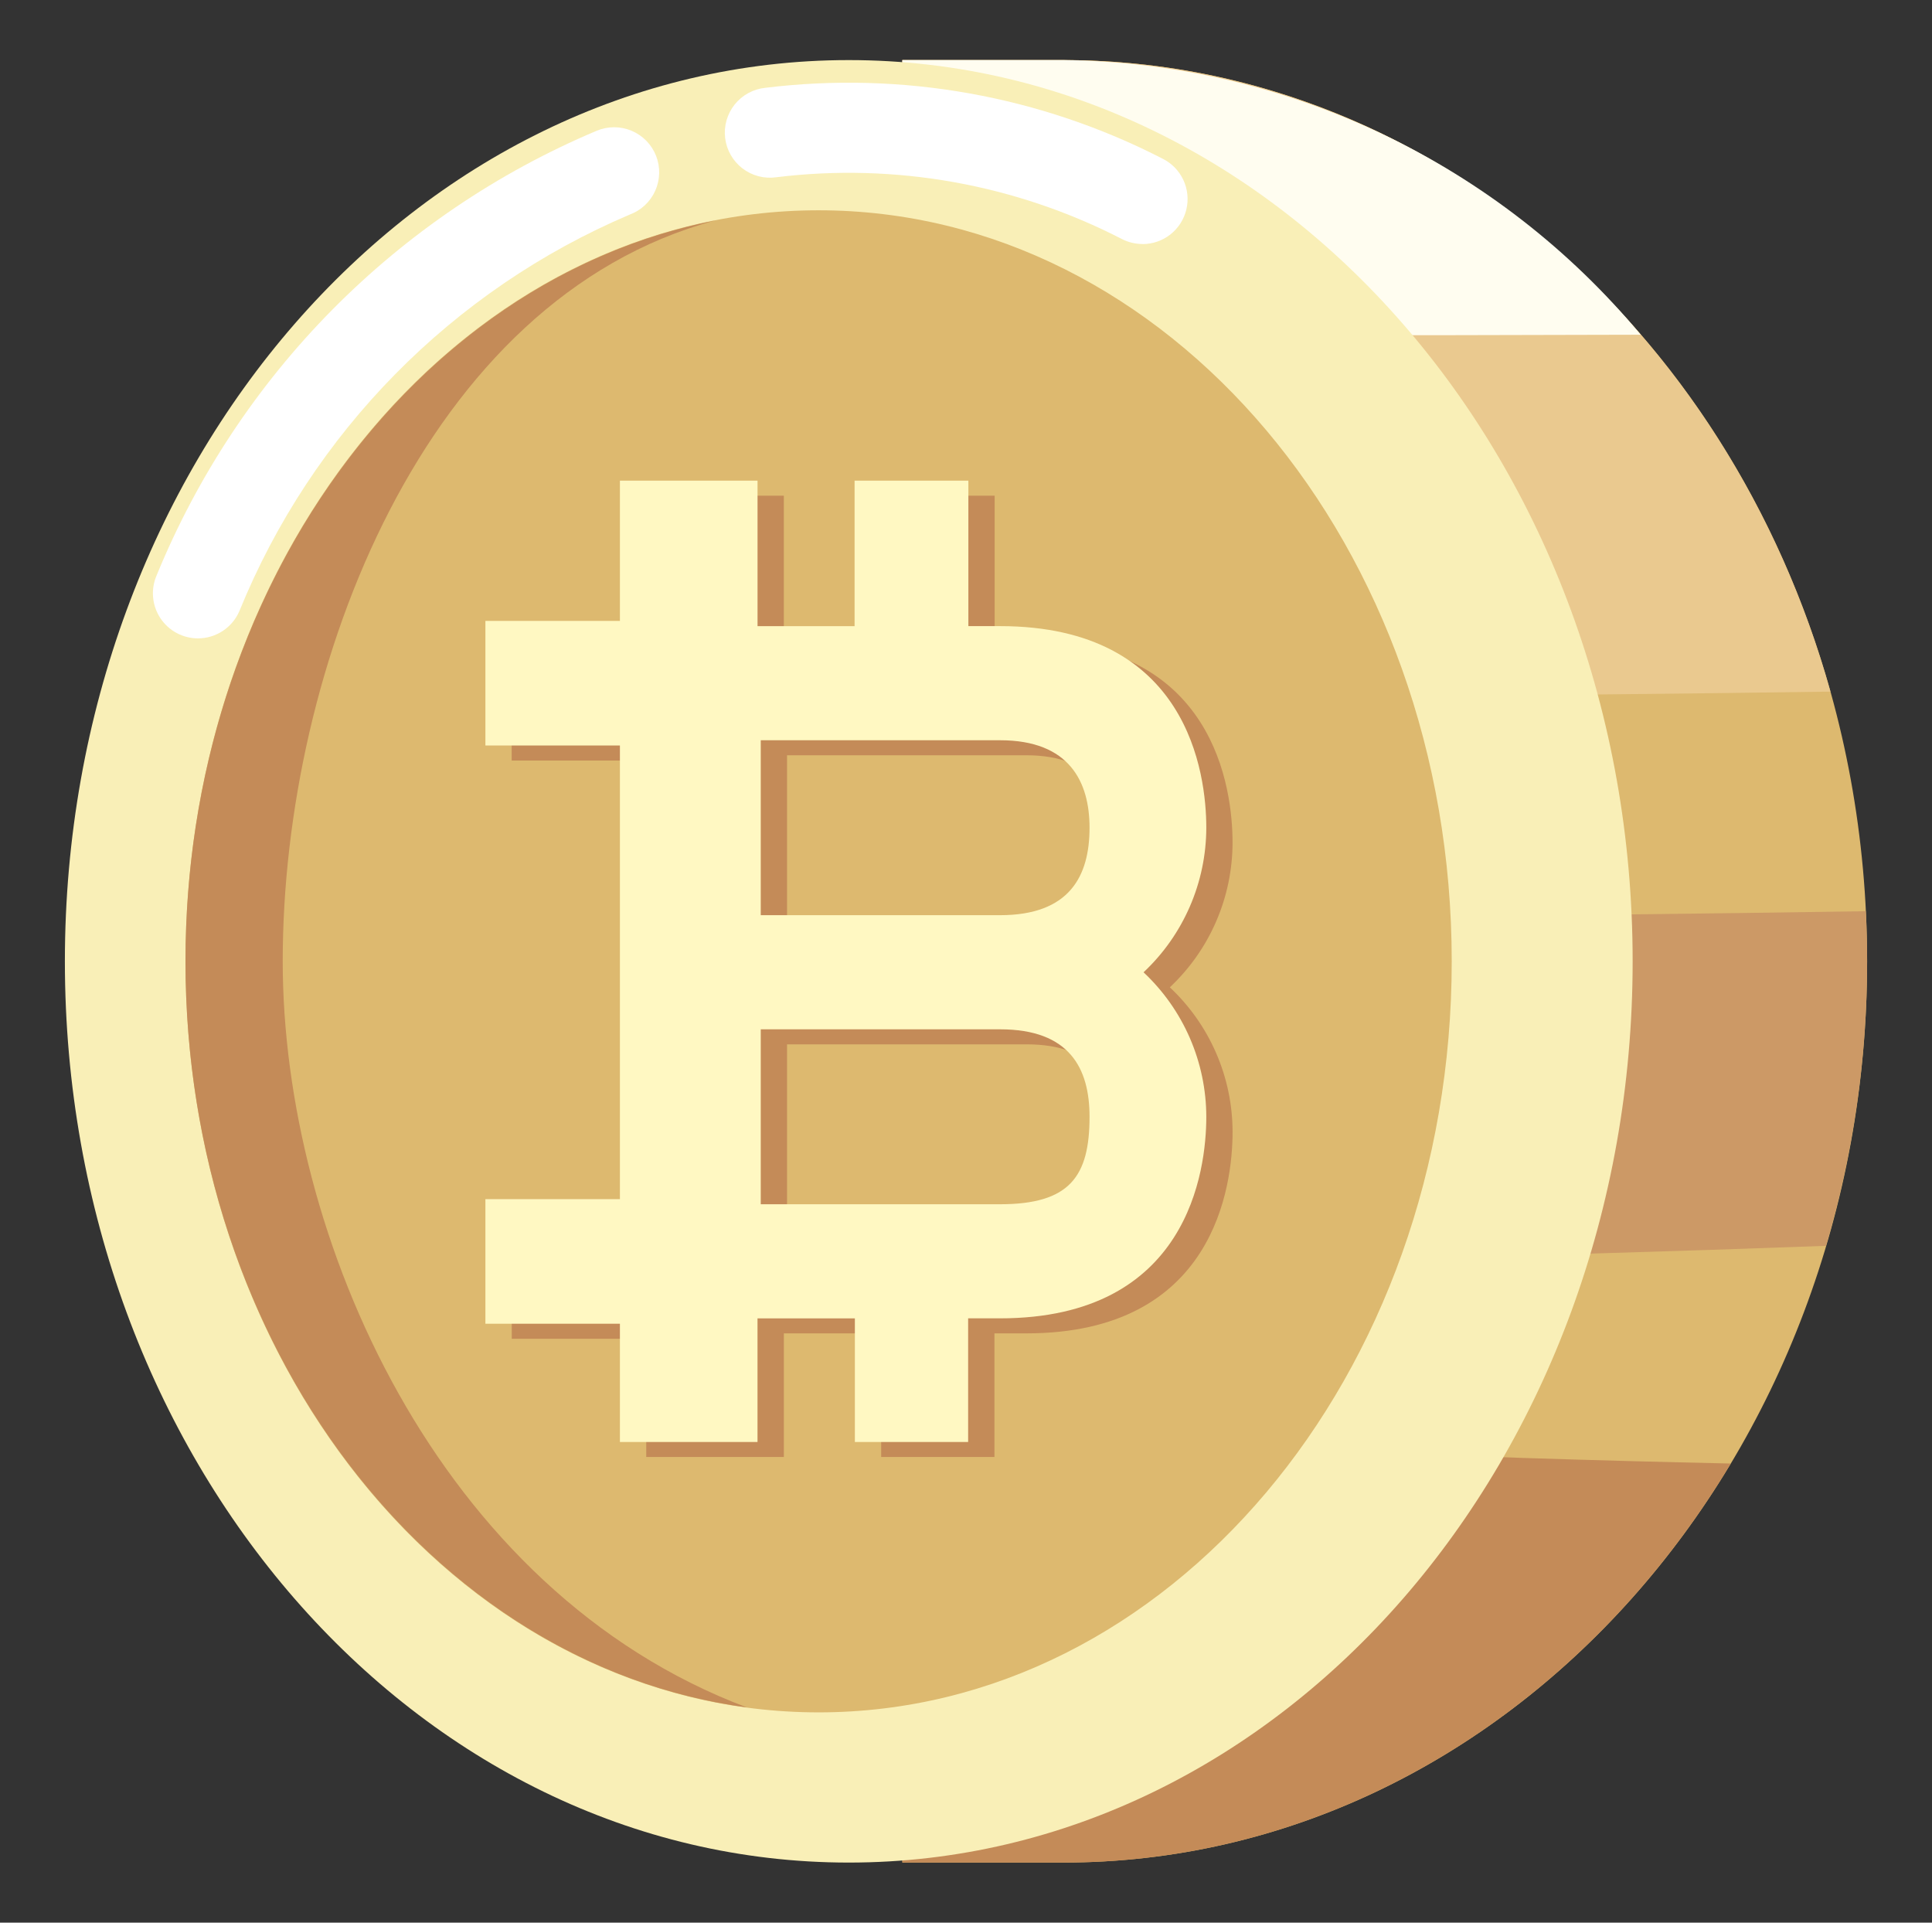<svg width="201" height="200" viewBox="0 0 201 200" fill="none" xmlns="http://www.w3.org/2000/svg">
<rect x="0" y="0" width="201" height="200" fill="#333333" stroke="none"/>
<path d="M93.878 193.75H110.606C156.803 193.75 194.25 151.778 194.25 100C194.25 48.222 156.803 6.25 110.606 6.25H93.878V193.75Z" fill="#DDB96F"/>
<path d="M190.437 71.944C179.797 33.875 148.081 6.25 110.606 6.25H93.878V72.5C126.065 72.594 158.252 72.408 190.437 71.944Z" fill="#EAC98F"/>
<path d="M93.878 95.41V131.47C125.925 131.516 157.94 130.77 189.969 129.595C192.814 119.988 194.256 110.02 194.25 100.001C194.25 98.251 194.2 96.513 194.115 94.785C160.707 95.316 127.295 95.525 93.878 95.41Z" fill="#CC9966"/>
<path d="M170.694 34.819C163.344 25.99 154.165 18.863 143.79 13.93C133.415 8.997 122.093 6.377 110.606 6.25H93.878V34.853C119.484 34.907 145.089 34.896 170.694 34.819Z" fill="#FFFDF0"/>
<path d="M93.878 147.855V193.749H110.606C139.544 193.749 165.047 177.274 180.065 152.24C151.294 151.612 122.547 150.49 93.878 147.855Z" fill="#C48B58"/>
<path d="M88.303 193.75C133.344 193.75 169.856 151.777 169.856 100C169.856 48.223 133.344 6.25 88.303 6.25C43.263 6.25 6.75 48.223 6.75 100C6.75 151.777 43.263 193.75 88.303 193.75Z" fill="#F9EFB7"/>
<path d="M85.166 178.125C121.544 178.125 151.034 143.147 151.034 100C151.034 56.853 121.544 21.875 85.166 21.875C48.787 21.875 19.297 56.853 19.297 100C19.297 143.147 48.787 178.125 85.166 178.125Z" fill="#DDB96F"/>
<path d="M118.856 25.382C118.117 25.381 117.387 25.206 116.728 24.869C105.656 19.163 93.123 16.922 80.76 18.438C80.142 18.526 79.514 18.491 78.911 18.333C78.308 18.175 77.742 17.899 77.247 17.52C76.752 17.142 76.337 16.668 76.028 16.127C75.718 15.586 75.519 14.988 75.443 14.37C75.367 13.751 75.415 13.123 75.585 12.523C75.754 11.924 76.042 11.364 76.43 10.876C76.819 10.389 77.301 9.983 77.848 9.684C78.394 9.386 78.996 9.199 79.616 9.135C93.837 7.39 108.253 9.965 120.991 16.526C121.93 17.003 122.681 17.784 123.123 18.741C123.564 19.698 123.67 20.776 123.423 21.801C123.176 22.826 122.591 23.737 121.763 24.389C120.934 25.04 119.91 25.393 118.856 25.391V25.382Z" fill="white"/>
<path d="M20.594 66.405C19.818 66.405 19.055 66.212 18.372 65.844C17.689 65.476 17.108 64.945 16.682 64.297C16.255 63.65 15.995 62.906 15.927 62.134C15.858 61.361 15.982 60.584 16.287 59.871C24.831 39.006 41.289 22.373 62.062 13.608C62.638 13.364 63.258 13.238 63.883 13.236C64.509 13.235 65.128 13.359 65.705 13.601C66.282 13.843 66.805 14.198 67.243 14.645C67.68 15.092 68.024 15.622 68.254 16.204C68.483 16.787 68.594 17.409 68.579 18.034C68.564 18.66 68.424 19.276 68.168 19.846C67.911 20.417 67.543 20.931 67.085 21.357C66.626 21.783 66.088 22.113 65.5 22.327C47.053 30.171 32.459 44.996 24.906 63.565C24.544 64.409 23.943 65.127 23.176 65.632C22.41 66.137 21.512 66.406 20.594 66.405Z" fill="white"/>
<path d="M19.297 100C19.297 140.082 44.878 173.188 77.691 177.607C45.5 165.491 29.413 128.613 29.413 100C29.413 69.375 44.153 31.104 74.35 22.947C43.159 29.085 19.297 61.291 19.297 100Z" fill="#C48B58"/>
<path d="M106.772 66.694H103.481V51.562H91.644V66.697H81.547V51.562H67.228V66.15H53.234V79.112H67.228V126.3H53.241V139.262H67.234V151.562H81.55V138.703H91.675V151.562H103.459V138.7H106.781C126.372 138.7 128.234 123.331 128.234 117.728C128.228 114.911 127.646 112.125 126.523 109.541C125.401 106.957 123.761 104.63 121.706 102.703C123.762 100.773 125.401 98.444 126.523 95.857C127.645 93.27 128.226 90.482 128.231 87.662C128.231 82.059 126.372 66.694 106.772 66.694ZM116.087 87.662C116.087 92.678 114.028 96.763 106.778 96.763H81.881V78.566H106.778C114.028 78.562 116.087 82.934 116.087 87.662ZM116.087 117.731C116.087 123.947 114.025 126.831 106.778 126.831H81.881V108.634H106.778C114.028 108.631 116.087 112.712 116.087 117.731Z" fill="#C48B58"/>
<path d="M104.037 65.131H100.747V50H88.909V65.134H78.812V50H64.494V64.588H50.5V77.55H64.494V124.738H50.5V137.7H64.494V150H78.809V137.141H88.938V150H100.722V137.137H104.041C123.625 137.137 125.5 121.769 125.5 116.166C125.494 113.348 124.911 110.562 123.789 107.978C122.666 105.395 121.027 103.068 118.972 101.141C121.028 99.211 122.668 96.881 123.79 94.295C124.913 91.708 125.495 88.92 125.5 86.1C125.5 80.497 123.625 65.131 104.037 65.131ZM113.353 86.1C113.353 91.116 111.294 95.2 104.044 95.2H79.147V77.003H104.044C111.294 77 113.353 81.372 113.353 86.1ZM113.353 116.169C113.353 122.384 111.291 125.269 104.044 125.269H79.147V107.072H104.044C111.294 107.069 113.353 111.15 113.353 116.169Z" fill="#FFF8C2"/>
</svg>
